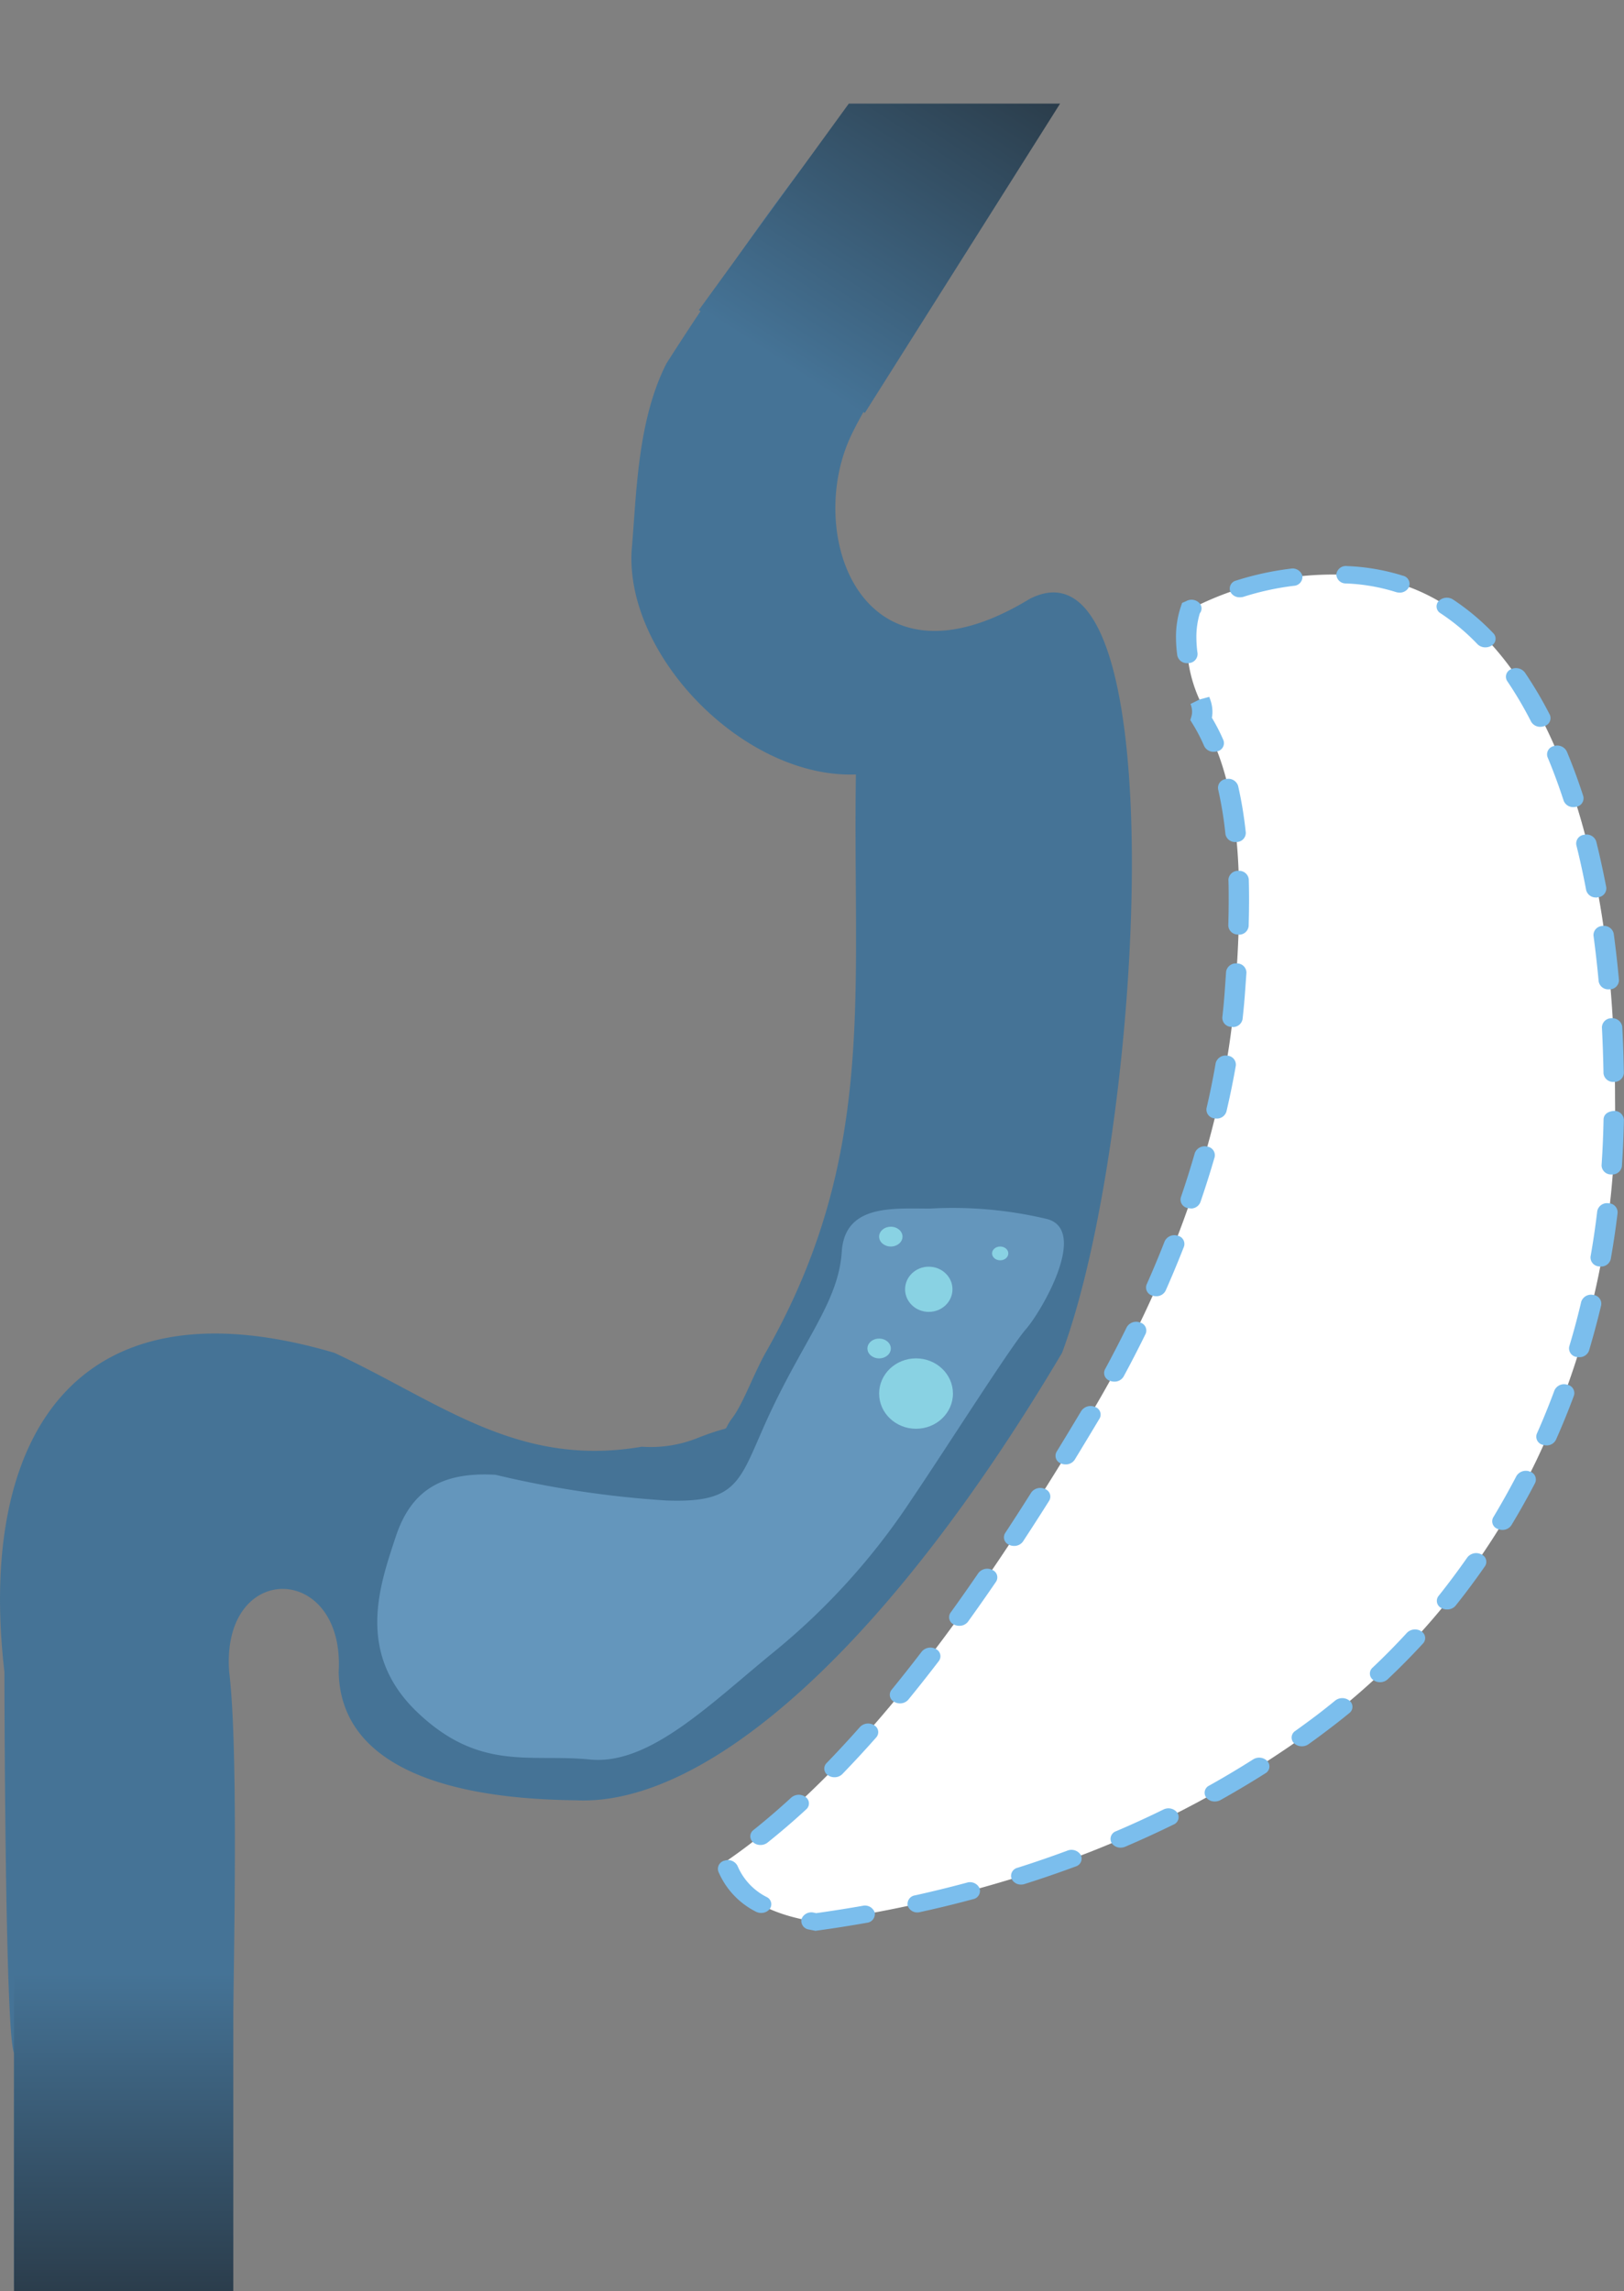 <svg id="Group_3893" data-name="Group 3893" xmlns="http://www.w3.org/2000/svg" xmlns:xlink="http://www.w3.org/1999/xlink" width="88.624" height="125.009" viewBox="0 0 88.624 125.009">
  <rect x="0" y="0" width="88.624" height="125.009" fill="#808080" stroke="none"/>
  <defs>
    <linearGradient id="linear-gradient" x1="0.5" x2="0.5" y2="1" gradientUnits="objectBoundingBox">
      <stop offset="0" stop-color="#457396"/>
      <stop offset="1" stop-color="#2b3d4c"/>
    </linearGradient>
    <linearGradient id="linear-gradient-2" x1="0.5" x2="0.5" y2="1" gradientUnits="objectBoundingBox">
      <stop offset="0" stop-color="#457396"/>
      <stop offset="1" stop-color="#2b3d4b"/>
    </linearGradient>
  </defs>
  <path id="Path_170" data-name="Path 170" d="M277.107,152.716c-2.637-.3-2.109-3.174-4.829-3.174-1.54,0-3.063.067-4.578.164a165.057,165.057,0,0,0-9.736,13.679c-1.608,3.156-1.634,7.2-1.9,10.188-.355,5.782,6.146,12.464,12.236,12.239-.181,12.066,1.14,20.749-4.829,31.376-.74,1.271-1.294,2.908-1.91,3.729-.7.936.278.264-1.8,1.057a6.89,6.89,0,0,1-3.141.516c-6.792,1.16-10.985-2.42-16.776-5.121-14.335-4.234-19.473,4.835-18.01,17.405,0,0,.021,19.983.532,20.8,0,.554-.012,12.171,0,12.729H234.1c0-8.726.7-27.766,0-33.529-.448-6.108,6.317-5.962,5.975,0,.128,6.609,9.628,6.957,12.975,7.008,6.99.314,16.8-8.057,26.5-24.413,4.44-11.907,6.309-45.245-1.761-41.139-9.082,5.541-12.268-3.36-9.809-8.781C269.4,164.329,274.536,157.22,277.107,152.716Z" transform="translate(-221.593 -143.558)" fill="#457396"/>
  <g id="Group_18" data-name="Group 18" transform="translate(51.169 32.885)">
    <path id="Path_171" data-name="Path 171" d="M305.078,179.049q-4.029-7.833-11.132-7.833a17.168,17.168,0,0,0-5.5.828,16.586,16.586,0,0,0-2.5,1.05,7.658,7.658,0,0,0,.521,5.036,1.459,1.459,0,0,1,.052.965c2.435,3.88,2.211,10.1,1.847,14.971-.584,7.828-3.76,16.079-7.9,23-4.8,8.021-11.816,18.864-19.943,24.4.364,1.372,1.57,2.43,3.73,3,.391.1.792.192,1.2.27a67.787,67.787,0,0,0,10.394-2.256,54.48,54.48,0,0,0,17.293-8.617,39.43,39.43,0,0,0,11.7-14.376,44.157,44.157,0,0,0,4.263-19.6Q309.1,186.876,305.078,179.049Z" transform="translate(-272.137 -172.753)" fill="#fff"/>
    <path id="Path_172" data-name="Path 172" d="M265.567,245.31l-.356-.071a.476.476,0,0,1-.409-.572.572.572,0,0,1,.673-.349l.127.027q1.282-.18,2.538-.4a.561.561,0,0,1,.658.367.481.481,0,0,1-.431.559q-1.336.237-2.7.424Zm-2.968-.976a.612.612,0,0,1-.3-.077,4.35,4.35,0,0,1-2.034-2.18.461.461,0,0,1,.35-.6.582.582,0,0,1,.7.3,3.384,3.384,0,0,0,1.588,1.69.434.434,0,0,1,.162.655A.583.583,0,0,1,262.6,244.333Zm8.539-.028a.548.548,0,0,1-.536-.355.472.472,0,0,1,.4-.577q1.424-.316,2.819-.691a.574.574,0,0,1,.7.309.463.463,0,0,1-.363.593q-1.42.382-2.874.7A.67.67,0,0,1,271.138,244.306Zm5.651-1.52a.561.561,0,0,1-.52-.308.457.457,0,0,1,.326-.61q1.385-.439,2.722-.936a.6.6,0,0,1,.73.246.449.449,0,0,1-.287.622q-1.365.506-2.777.954A.643.643,0,0,1,276.79,242.786Zm5.433-2.015a.573.573,0,0,1-.5-.26.444.444,0,0,1,.247-.636q1.316-.562,2.583-1.183a.608.608,0,0,1,.759.175.437.437,0,0,1-.206.645q-1.293.633-2.636,1.208A.622.622,0,0,1,282.223,240.771Zm-19.658-.145a.6.6,0,0,1-.406-.15.426.426,0,0,1,.027-.669c.68-.543,1.374-1.139,2.06-1.769a.625.625,0,0,1,.785-.025.426.426,0,0,1,.03.669c-.7.646-1.415,1.257-2.116,1.817A.612.612,0,0,1,262.565,240.626Zm24.792-2.373a.585.585,0,0,1-.465-.213.432.432,0,0,1,.16-.655q1.227-.686,2.4-1.43a.62.62,0,0,1,.778.1.43.43,0,0,1-.116.663q-1.2.759-2.455,1.462A.631.631,0,0,1,287.357,238.252ZM266.6,236.93a.612.612,0,0,1-.354-.109.426.426,0,0,1-.074-.665q.922-.953,1.82-1.967a.615.615,0,0,1,.778-.093.429.429,0,0,1,.108.663q-.909,1.028-1.849,2A.594.594,0,0,1,266.6,236.93Zm25.506-1.689a.6.6,0,0,1-.427-.169.427.427,0,0,1,.068-.667c.368-.264.732-.53,1.091-.8s.733-.567,1.09-.859a.622.622,0,0,1,.785.013.427.427,0,0,1-.015.67q-.551.451-1.122.883-.549.419-1.114.822A.614.614,0,0,1,292.109,235.241ZM270.175,232.9a.627.627,0,0,1-.317-.085.43.43,0,0,1-.138-.659c.557-.683,1.107-1.38,1.645-2.083a.618.618,0,0,1,.769-.139.435.435,0,0,1,.163.655c-.545.712-1.1,1.417-1.665,2.107A.587.587,0,0,1,270.175,232.9Zm26.2-1.155a.612.612,0,0,1-.373-.123.426.426,0,0,1-.039-.668c.65-.614,1.283-1.255,1.88-1.906a.623.623,0,0,1,.781-.081.43.43,0,0,1,.095.665c-.615.668-1.264,1.326-1.932,1.956A.6.6,0,0,1,296.379,231.745Zm-22.965-3.077a.64.64,0,0,1-.29-.069.436.436,0,0,1-.182-.651q.776-1.076,1.516-2.158a.61.61,0,0,1,.76-.17.436.436,0,0,1,.2.648q-.745,1.089-1.528,2.177A.584.584,0,0,1,273.414,228.668Zm26.617-.891a.62.62,0,0,1-.311-.082.431.431,0,0,1-.147-.658c.539-.675,1.067-1.384,1.568-2.1a.611.611,0,0,1,.762-.167.436.436,0,0,1,.2.648c-.513.739-1.053,1.465-1.606,2.156A.593.593,0,0,1,300.031,227.777Zm-23.625-3.467a.619.619,0,0,1-.271-.061.439.439,0,0,1-.213-.644q.731-1.113,1.421-2.208a.607.607,0,0,1,.753-.192.439.439,0,0,1,.225.641c-.462.732-.939,1.475-1.428,2.221A.578.578,0,0,1,276.406,224.31Zm26.645-.874a.615.615,0,0,1-.253-.053.441.441,0,0,1-.24-.636q.66-1.1,1.264-2.253a.6.6,0,0,1,.733-.241.45.45,0,0,1,.283.626q-.616,1.18-1.292,2.3A.574.574,0,0,1,303.051,223.436Zm-23.831-3.574a.628.628,0,0,1-.256-.053.441.441,0,0,1-.236-.639c.465-.761.916-1.506,1.347-2.227a.612.612,0,0,1,.748-.216.438.438,0,0,1,.252.628l-.024.038c-.419.7-.871,1.452-1.338,2.216A.576.576,0,0,1,279.219,219.862Zm26.239-1.037a.614.614,0,0,1-.2-.032.455.455,0,0,1-.323-.61q.516-1.161.96-2.36a.572.572,0,0,1,.7-.308.462.462,0,0,1,.363.593q-.453,1.223-.981,2.409A.561.561,0,0,1,305.459,218.826Zm-23.587-3.48a.627.627,0,0,1-.233-.044.446.446,0,0,1-.271-.627q.614-1.132,1.188-2.3a.59.59,0,0,1,.728-.253.451.451,0,0,1,.3.619q-.58,1.182-1.2,2.328A.571.571,0,0,1,281.872,215.346Zm25.372-1.333A.653.653,0,0,1,307.1,214a.474.474,0,0,1-.4-.577q.362-1.2.653-2.437a.562.562,0,0,1,.655-.37.481.481,0,0,1,.434.558q-.3,1.259-.665,2.485A.55.55,0,0,1,307.244,214.013Zm-23.08-3.327a.614.614,0,0,1-.2-.03.456.456,0,0,1-.324-.61q.52-1.17.987-2.363a.587.587,0,0,1,.7-.3.46.46,0,0,1,.35.6q-.473,1.208-1,2.4A.559.559,0,0,1,284.164,210.686Zm24.252-1.621a.615.615,0,0,1-.083-.005.491.491,0,0,1-.467-.539q.216-1.223.366-2.482a.54.54,0,0,1,.61-.423.5.5,0,0,1,.5.519q-.153,1.28-.375,2.528A.534.534,0,0,1,308.416,209.065Zm-22.375-3.17a.612.612,0,0,1-.156-.019.465.465,0,0,1-.376-.587q.411-1.2.762-2.419a.573.573,0,0,1,.673-.346.475.475,0,0,1,.408.573q-.358,1.233-.777,2.457A.55.55,0,0,1,286.041,205.9Zm22.982-1.851h-.033a.51.51,0,0,1-.523-.5q.085-1.239.108-2.5c.006-.261.215-.441.566-.466a.514.514,0,0,1,.545.481q-.025,1.286-.11,2.543A.526.526,0,0,1,309.024,204.044Zm-21.569-3.051a.636.636,0,0,1-.108-.009.483.483,0,0,1-.437-.557q.289-1.233.5-2.464a.559.559,0,0,1,.631-.4.492.492,0,0,1,.468.539c-.145.834-.317,1.673-.513,2.509A.542.542,0,0,1,287.455,200.993Zm21.674-2a.522.522,0,0,1-.556-.467q-.022-1.28-.086-2.51a.511.511,0,0,1,.53-.494.543.543,0,0,1,.579.452q.067,1.242.088,2.538a.517.517,0,0,1-.547.481Zm-20.806-3h-.052a.5.5,0,0,1-.5-.516c.052-.452.093-.9.127-1.351l.08-1.149a.539.539,0,0,1,.585-.447.509.509,0,0,1,.525.5L289,194.193q-.051.688-.129,1.379A.53.53,0,0,1,288.323,196Zm20.539-2.049a.526.526,0,0,1-.553-.437q-.118-1.278-.282-2.495a.5.5,0,0,1,.488-.525.541.541,0,0,1,.616.417q.167,1.233.286,2.531a.505.505,0,0,1-.511.508Zm-20.21-2.992h-.013a.515.515,0,0,1-.542-.485c.013-.471.022-.946.022-1.422,0-.36,0-.721-.015-1.081a.518.518,0,0,1,.544-.485h.012a.522.522,0,0,1,.556.463q.015.551.015,1.1c0,.483-.009.966-.022,1.446A.522.522,0,0,1,288.652,190.959Zm19.523-2.021a.539.539,0,0,1-.548-.4q-.238-1.267-.536-2.458a.479.479,0,0,1,.428-.562.556.556,0,0,1,.658.365q.3,1.212.547,2.5a.488.488,0,0,1-.459.543A.739.739,0,0,1,308.175,188.938Zm-19.68-3.025a.529.529,0,0,1-.553-.43,20.841,20.841,0,0,0-.4-2.451.481.481,0,0,1,.439-.556.557.557,0,0,1,.652.372,21.533,21.533,0,0,1,.419,2.548.5.5,0,0,1-.5.515ZM306.931,184a.551.551,0,0,1-.536-.347c-.267-.819-.562-1.62-.879-2.375a.461.461,0,0,1,.338-.606.585.585,0,0,1,.71.288c.326.778.628,1.6.9,2.44a.469.469,0,0,1-.387.582A.608.608,0,0,1,306.931,184ZM287.3,180.982a.562.562,0,0,1-.521-.308,9.471,9.471,0,0,0-.659-1.259l-.1-.164.055-.178a.967.967,0,0,0,.042-.274,1.2,1.2,0,0,0-.085-.427l.492-.242.529-.145.037.1a2.01,2.01,0,0,1,.138.716,1.707,1.707,0,0,1-.031.323,10.406,10.406,0,0,1,.628,1.222.457.457,0,0,1-.329.609A.637.637,0,0,1,287.3,180.982Zm17.826-1.363a.567.567,0,0,1-.51-.284,20.874,20.874,0,0,0-1.3-2.207.437.437,0,0,1,.2-.646.611.611,0,0,1,.76.172,22,22,0,0,1,1.359,2.3.45.45,0,0,1-.287.624A.649.649,0,0,1,305.124,179.618Zm-19.265-3.473a.533.533,0,0,1-.551-.418,7.2,7.2,0,0,1-.071-.986,5.179,5.179,0,0,1,.265-1.683l.068-.2.216-.092a.591.591,0,0,1,.751.129.421.421,0,0,1,0,.529,4.444,4.444,0,0,0-.188,1.317,6.515,6.515,0,0,0,.064.875.5.5,0,0,1-.486.526Zm16.261-.861a.6.6,0,0,1-.43-.173,11.654,11.654,0,0,0-2.018-1.688.428.428,0,0,1-.1-.664.626.626,0,0,1,.779-.088,12.8,12.8,0,0,1,2.2,1.839.428.428,0,0,1-.077.667A.619.619,0,0,1,302.12,175.284Zm-13.4-2.732a.56.56,0,0,1-.519-.305.455.455,0,0,1,.323-.61,16.337,16.337,0,0,1,2.981-.649.554.554,0,0,1,.631.4.493.493,0,0,1-.47.538,15.049,15.049,0,0,0-2.75.6A.667.667,0,0,1,288.72,172.552Zm8.712-.256a.636.636,0,0,1-.193-.029,10.419,10.419,0,0,0-2.726-.47.511.511,0,0,1-.527-.5.524.524,0,0,1,.582-.449,11.7,11.7,0,0,1,3.058.528.456.456,0,0,1,.327.607A.558.558,0,0,1,297.432,172.3Z" transform="translate(-272.232 -172.85)" fill="#7bbeed"/>
  </g>
  <path id="Path_173" data-name="Path 173" d="M243.591,211.575c-2.9-.163-4.6.811-5.45,3.4s-2.214,6.321,1.192,9.563,6.178,2.247,9.413,2.571,6.537-3.01,10-5.837a36.954,36.954,0,0,0,7.512-8.293c1.872-2.755,5.43-8.376,6.28-9.348s3.406-5.349,1.192-6a22.136,22.136,0,0,0-6.428-.58c-2.044,0-4.644-.239-4.814,2.355s-1.869,4.546-3.742,8.436-1.6,5.3-5.858,5.134A54.905,54.905,0,0,1,243.591,211.575Z" transform="translate(-216.552 -131.112)" fill="#6496bc"/>
  <ellipse id="Ellipse_16" data-name="Ellipse 16" cx="1.293" cy="1.233" rx="1.293" ry="1.233" transform="translate(49.392 69.11)" fill="#89d2e3"/>
  <ellipse id="Ellipse_17" data-name="Ellipse 17" cx="2.014" cy="1.92" rx="2.014" ry="1.92" transform="translate(47.975 74.112)" fill="#89d2e3"/>
  <ellipse id="Ellipse_18" data-name="Ellipse 18" cx="0.638" cy="0.54" rx="0.638" ry="0.54" transform="translate(47.975 66.93)" fill="#89d2e3"/>
  <ellipse id="Ellipse_19" data-name="Ellipse 19" cx="0.638" cy="0.54" rx="0.638" ry="0.54" transform="translate(47.337 73.033)" fill="#89d2e3"/>
  <ellipse id="Ellipse_20" data-name="Ellipse 20" cx="0.444" cy="0.376" rx="0.444" ry="0.376" transform="translate(54.138 68.01)" fill="#89d2e3"/>
  <rect id="Rectangle_1179" data-name="Rectangle 1179" width="11.968" height="17.363" transform="translate(0.764 107.646)" fill="url(#linear-gradient)"/>
  <path id="Path_18674" data-name="Path 18674" d="M0,.23,10.649,0,9.922,13.9.257,20.177Z" transform="matrix(-0.839, -0.545, 0.545, -0.839, 47.07, 22.722)" fill="url(#linear-gradient-2)"/>
</svg>
